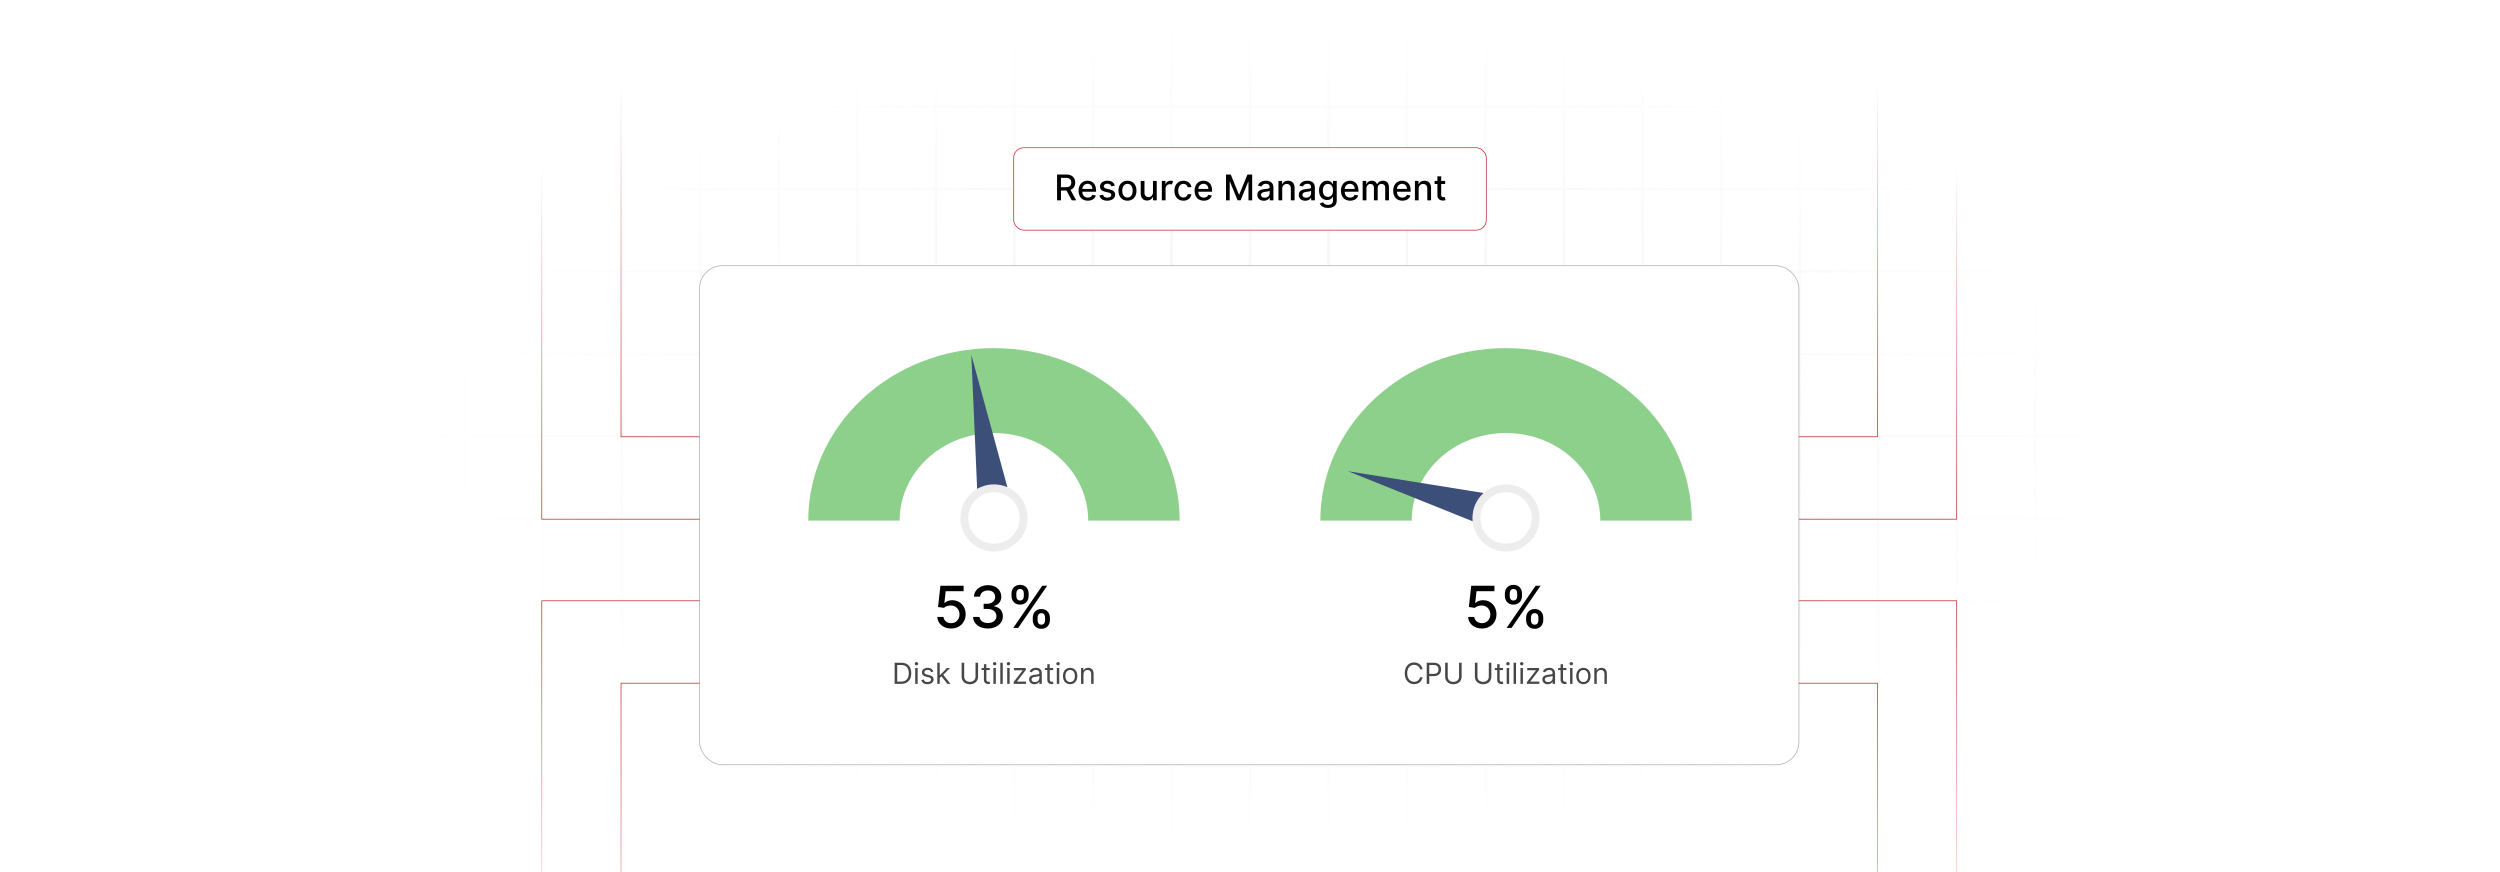 <?xml version="1.0" encoding="UTF-8"?>
<svg id="Layer_1" data-name="Layer 1" xmlns="http://www.w3.org/2000/svg" xmlns:xlink="http://www.w3.org/1999/xlink" viewBox="0 0 860 300">
  <defs>
    <filter id="luminosity-invert" x="39.647" y="-.272" width="782.115" height="300.272" color-interpolation-filters="sRGB" filterUnits="userSpaceOnUse">
      <feColorMatrix result="cm" values="-1 0 0 0 1 0 -1 0 0 1 0 0 -1 0 1 0 0 0 1 0"/>
    </filter>
    <radialGradient id="radial-gradient" cx="439.235" cy="148.479" fx="439.235" fy="148.479" r="298.487" gradientTransform="translate(0 74.962) scale(1 .495)" gradientUnits="userSpaceOnUse">
      <stop offset=".123" stop-color="#000" stop-opacity=".95"/>
      <stop offset="1" stop-color="#000" stop-opacity="0"/>
    </radialGradient>
    <mask id="mask" x="39.647" y="-.272" width="782.115" height="300.272" maskUnits="userSpaceOnUse">
      <g filter="url(#luminosity-invert)">
        <rect x="39.647" y="-.272" width="782.115" height="300.272" fill="url(#radial-gradient)"/>
      </g>
    </mask>
    <linearGradient id="linear-gradient" x1="632.398" y1="150.375" x2="632.398" y2="27.886" gradientUnits="userSpaceOnUse">
      <stop offset="0" stop-color="#c1272d"/>
      <stop offset="1" stop-color="#c1272d" stop-opacity="0"/>
    </linearGradient>
    <linearGradient id="linear-gradient-2" x1="646.029" y1="178.73" x2="646.029" y2="56.241" xlink:href="#linear-gradient"/>
    <linearGradient id="linear-gradient-3" y1="-4578.86" y2="-4701.349" gradientTransform="translate(0 -4343.962) scale(1 -1)" xlink:href="#linear-gradient"/>
    <linearGradient id="linear-gradient-4" x1="646.029" y1="-4550.505" x2="646.029" y2="-4672.994" gradientTransform="translate(0 -4343.962) scale(1 -1)" xlink:href="#linear-gradient"/>
    <linearGradient id="linear-gradient-5" x1="213.255" y1="150.375" x2="213.255" y2="27.886" gradientTransform="translate(440.332) rotate(-180) scale(1 -1)" xlink:href="#linear-gradient"/>
    <linearGradient id="linear-gradient-6" x1="226.886" y1="178.73" x2="226.886" y2="56.241" gradientTransform="translate(440.332) rotate(-180) scale(1 -1)" xlink:href="#linear-gradient"/>
    <linearGradient id="linear-gradient-7" x1="213.255" y1="-4578.86" x2="213.255" y2="-4701.349" gradientTransform="translate(440.332 -4343.962) rotate(-180)" xlink:href="#linear-gradient"/>
    <linearGradient id="linear-gradient-8" x1="226.886" y1="-4550.505" x2="226.886" y2="-4672.994" gradientTransform="translate(440.332 -4343.962) rotate(-180)" xlink:href="#linear-gradient"/>
  </defs>
  <rect y="0" width="860" height="300" fill="#fff"/>
  <g mask="url(#mask)">
    <g opacity=".4">
      <path d="M808.41,291.922H51.59V8.078h756.819v283.845ZM52.09,291.422h755.819V8.578H52.09v282.845Z" fill="#e6e6e6" stroke="#d6d6d6" stroke-miterlimit="10" stroke-width=".25"/>
      <rect x="51.84" y="36.413" width="756.319" height=".5" fill="#e6e6e6" stroke="#d6d6d6" stroke-miterlimit="10" stroke-width=".25"/>
      <rect x="51.84" y="64.747" width="756.319" height=".5" fill="#e6e6e6" stroke="#d6d6d6" stroke-miterlimit="10" stroke-width=".25"/>
      <rect x="51.84" y="93.082" width="756.319" height=".5" fill="#e6e6e6" stroke="#d6d6d6" stroke-miterlimit="10" stroke-width=".25"/>
      <rect x="51.84" y="121.415" width="756.319" height=".5" fill="none" stroke="#d6d6d6" stroke-miterlimit="10" stroke-width=".25"/>
      <rect x="51.84" y="149.75" width="756.319" height=".5" fill="#e6e6e6" stroke="#d6d6d6" stroke-miterlimit="10" stroke-width=".25"/>
      <rect x="51.84" y="178.084" width="756.319" height=".5" fill="#e6e6e6" stroke="#d6d6d6" stroke-miterlimit="10" stroke-width=".25"/>
      <rect x="51.84" y="206.418" width="756.319" height=".5" fill="#e6e6e6" stroke="#d6d6d6" stroke-miterlimit="10" stroke-width=".25"/>
      <rect x="51.84" y="234.753" width="756.319" height=".5" fill="#e6e6e6" stroke="#d6d6d6" stroke-miterlimit="10" stroke-width=".25"/>
      <rect x="51.84" y="263.087" width="756.319" height=".5" fill="#e6e6e6" stroke="#d6d6d6" stroke-miterlimit="10" stroke-width=".25"/>
      <rect x="780.898" y="8.328" width=".5" height="283.345" fill="#e6e6e6" stroke="#d6d6d6" stroke-miterlimit="10" stroke-width=".25"/>
      <rect x="753.887" y="8.328" width=".5" height="283.345" fill="#e6e6e6" stroke="#d6d6d6" stroke-miterlimit="10" stroke-width=".25"/>
      <rect x="726.875" y="8.328" width=".5" height="283.345" fill="#e6e6e6" stroke="#d6d6d6" stroke-miterlimit="10" stroke-width=".25"/>
      <rect x="699.864" y="8.328" width=".5" height="283.345" fill="#e6e6e6" stroke="#d6d6d6" stroke-miterlimit="10" stroke-width=".25"/>
      <rect x="672.852" y="8.328" width=".5" height="283.345" fill="#e6e6e6" stroke="#d6d6d6" stroke-miterlimit="10" stroke-width=".25"/>
      <rect x="645.841" y="8.328" width=".5" height="283.345" fill="#e6e6e6" stroke="#d6d6d6" stroke-miterlimit="10" stroke-width=".25"/>
      <rect x="618.83" y="8.328" width=".5" height="283.345" fill="#e6e6e6" stroke="#d6d6d6" stroke-miterlimit="10" stroke-width=".25"/>
      <rect x="591.818" y="8.328" width=".5" height="283.345" fill="#e6e6e6" stroke="#d6d6d6" stroke-miterlimit="10" stroke-width=".25"/>
      <rect x="564.807" y="8.328" width=".5" height="283.345" fill="#e6e6e6" stroke="#d6d6d6" stroke-miterlimit="10" stroke-width=".25"/>
      <rect x="537.795" y="8.328" width=".5" height="283.345" fill="#e6e6e6" stroke="#d6d6d6" stroke-miterlimit="10" stroke-width=".25"/>
      <rect x="510.784" y="8.328" width=".5" height="283.345" fill="#e6e6e6" stroke="#d6d6d6" stroke-miterlimit="10" stroke-width=".25"/>
      <rect x="483.772" y="8.328" width=".5" height="283.345" fill="#e6e6e6" stroke="#d6d6d6" stroke-miterlimit="10" stroke-width=".25"/>
      <rect x="456.761" y="8.328" width=".5" height="283.345" fill="#e6e6e6" stroke="#d6d6d6" stroke-miterlimit="10" stroke-width=".25"/>
      <rect x="429.75" y="8.328" width=".5" height="283.345" fill="#e6e6e6" stroke="#d6d6d6" stroke-miterlimit="10" stroke-width=".25"/>
      <rect x="402.738" y="8.328" width=".5" height="283.345" fill="#e6e6e6" stroke="#d6d6d6" stroke-miterlimit="10" stroke-width=".25"/>
      <rect x="375.727" y="8.328" width=".5" height="283.345" fill="#e6e6e6" stroke="#d6d6d6" stroke-miterlimit="10" stroke-width=".25"/>
      <rect x="348.716" y="8.328" width=".5" height="283.345" fill="#e6e6e6" stroke="#d6d6d6" stroke-miterlimit="10" stroke-width=".25"/>
      <rect x="321.704" y="8.328" width=".5" height="283.345" fill="#e6e6e6" stroke="#d6d6d6" stroke-miterlimit="10" stroke-width=".25"/>
      <rect x="294.693" y="8.328" width=".5" height="283.345" fill="#e6e6e6" stroke="#d6d6d6" stroke-miterlimit="10" stroke-width=".25"/>
      <rect x="267.682" y="8.328" width=".5" height="283.345" fill="#e6e6e6" stroke="#d6d6d6" stroke-miterlimit="10" stroke-width=".25"/>
      <rect x="240.67" y="8.328" width=".5" height="283.345" fill="#e6e6e6" stroke="#d6d6d6" stroke-miterlimit="10" stroke-width=".25"/>
      <rect x="213.659" y="8.328" width=".5" height="283.345" fill="#e6e6e6" stroke="#d6d6d6" stroke-miterlimit="10" stroke-width=".25"/>
      <rect x="186.648" y="8.328" width=".5" height="283.345" fill="#e6e6e6" stroke="#d6d6d6" stroke-miterlimit="10" stroke-width=".25"/>
      <rect x="159.636" y="8.328" width=".5" height="283.345" fill="#e6e6e6" stroke="#d6d6d6" stroke-miterlimit="10" stroke-width=".25"/>
      <rect x="132.625" y="8.328" width=".5" height="283.345" fill="#e6e6e6" stroke="#d6d6d6" stroke-miterlimit="10" stroke-width=".25"/>
      <rect x="105.613" y="8.328" width=".5" height="283.345" fill="#e6e6e6" stroke="#d6d6d6" stroke-miterlimit="10" stroke-width=".25"/>
      <rect x="78.602" y="8.328" width=".5" height="283.345" fill="#e6e6e6" stroke="#d6d6d6" stroke-miterlimit="10" stroke-width=".25"/>
    </g>
  </g>
  <rect x="240.67" y="91.391" width="378.16" height="171.696" rx="7.841" ry="7.841" fill="#fff" stroke="#afafaf" stroke-miterlimit="10" stroke-width=".25"/>
  <g>
    <path d="M341.91,119.753c-35.272,0-63.874,26.555-63.874,59.333h31.44c0-16.642,14.534-30.122,32.434-30.122,17.919,0,32.434,13.48,32.434,30.122h31.461c0-32.778-28.602-59.333-63.894-59.333Z" fill="#8cd08b"/>
    <polygon points="346.547 167.597 334.128 122.031 336.184 169.339 346.547 167.597" fill="#3c4f79"/>
    <g>
      <circle cx="341.92" cy="178.18" r="11.553" fill="#ededed"/>
      <circle cx="341.92" cy="178.18" r="8.841" fill="#fff"/>
    </g>
  </g>
  <g>
    <path d="M518.07,119.753c-35.272,0-63.874,26.555-63.874,59.333h31.44c0-16.642,14.534-30.122,32.434-30.122,17.919,0,32.434,13.48,32.434,30.122h31.461c0-32.778-28.602-59.333-63.894-59.333Z" fill="#8cd08b"/>
    <g>
      <polygon points="510.35 169.598 463.721 162.102 507.66 179.756 510.35 169.598" fill="#3c4f79"/>
      <g>
        <circle cx="518.08" cy="178.18" r="11.553" fill="#ededed"/>
        <circle cx="518.08" cy="178.18" r="8.841" fill="#fff"/>
      </g>
    </g>
  </g>
  <g>
    <path d="M322.43,212.227h2.129c.113,1.249,1.228,2.143,2.632,2.143,1.667,0,2.88-1.263,2.88-3.008,0-1.774-1.248-3.065-2.973-3.08-.88,0-1.859.334-2.405.823l-2.008-.298.816-7.322h7.989v1.88h-6.166l-.461,4.065h.085c.567-.553,1.568-.965,2.647-.965,2.647,0,4.605,2.044,4.598,4.854.007,2.831-2.079,4.896-5.002,4.896-2.668,0-4.676-1.674-4.761-3.987Z"/>
    <path d="M334.724,212.227h2.228c.085,1.291,1.312,2.1,2.888,2.1,1.71,0,2.938-.958,2.938-2.37,0-1.462-1.164-2.483-3.179-2.483h-1.228v-1.788h1.228c1.611,0,2.739-.923,2.732-2.327.007-1.341-.965-2.242-2.448-2.242-1.426,0-2.682.809-2.732,2.143h-2.122c.071-2.363,2.214-3.974,4.882-3.974,2.795,0,4.548,1.824,4.541,3.959.007,1.632-.98,2.824-2.498,3.214v.113c1.93.298,3.044,1.618,3.037,3.456.007,2.413-2.171,4.186-5.137,4.186-2.937,0-5.038-1.617-5.13-3.987Z"/>
    <path d="M347.955,204.209c0-1.647,1.072-3.023,2.959-3.023,1.923,0,2.944,1.377,2.938,3.023v.766c.007,1.646-1.043,3.022-2.938,3.022-1.923,0-2.959-1.383-2.959-3.022v-.766ZM358.541,201.484h1.696l-9.99,14.531h-1.696l9.99-14.531ZM349.616,204.975c0,.816.334,1.603,1.298,1.603.951,0,1.284-.788,1.284-1.603v-.766c0-.816-.305-1.603-1.284-1.603-.944,0-1.298.794-1.298,1.603v.766ZM355.264,212.524c.007-1.639,1.064-3.022,2.958-3.022,1.93,0,2.945,1.377,2.945,3.022v.767c0,1.639-1.044,3.022-2.945,3.022-1.923,0-2.952-1.384-2.958-3.022v-.767ZM356.916,213.291c.007.809.341,1.603,1.306,1.603.951,0,1.284-.788,1.284-1.603v-.767c0-.816-.305-1.603-1.284-1.603-.944,0-1.298.788-1.306,1.603v.767Z"/>
  </g>
  <g>
    <path d="M307.759,235.254v-7.281h2.346c2.119,0,3.371,1.365,3.371,3.626,0,2.275-1.252,3.655-3.47,3.655h-2.247ZM309.949,234.472c1.806,0,2.673-1.095,2.673-2.873,0-1.763-.867-2.844-2.574-2.844h-1.408v5.717h1.308Z" fill="#474747"/>
    <path d="M314.662,228.314c0-.312.271-.568.597-.568.327,0,.598.256.598.568,0,.314-.271.569-.598.569-.327,0-.597-.256-.597-.569ZM314.833,229.793h.839v5.461h-.839v-5.461Z" fill="#474747"/>
    <path d="M320.319,231.229c-.145-.377-.448-.782-1.18-.782-.668,0-1.166.341-1.166.81,0,.419.291.636.939.796l.81.199c.974.238,1.451.718,1.451,1.479,0,.942-.864,1.635-2.133,1.635-1.116,0-1.881-.494-2.076-1.422l.796-.199c.149.587.579.882,1.266.882.782,0,1.28-.384,1.28-.854,0-.377-.26-.64-.81-.768l-.91-.213c-1.002-.235-1.451-.74-1.451-1.494,0-.924.854-1.578,2.005-1.578,1.081,0,1.671.519,1.934,1.294l-.754.213Z" fill="#474747"/>
    <path d="M322.433,227.973h.839v4.252h.1l2.389-2.432h1.038l-2.307,2.332,2.478,3.129h-1.067l-2.044-2.589-.587.544v2.044h-.839v-7.281Z" fill="#474747"/>
    <path d="M336.459,227.973v4.821c0,1.635-1.294,2.588-2.83,2.588s-2.83-.953-2.83-2.588v-4.821h.881v4.821c0,1.138.91,1.763,1.949,1.763s1.948-.625,1.948-1.763v-4.821h.881Z" fill="#474747"/>
    <path d="M340.475,230.504h-1.167v3.186c0,.711.356.825.726.825.185,0,.298-.029.37-.043l.171.754c-.114.042-.313.099-.626.099-.711,0-1.479-.455-1.479-1.408v-3.413h-.825v-.711h.825v-1.309h.839v1.309h1.167v.711Z" fill="#474747"/>
    <path d="M341.565,228.314c0-.312.271-.568.597-.568.327,0,.598.256.598.568,0,.314-.271.569-.598.569-.327,0-.597-.256-.597-.569ZM341.736,229.793h.839v5.461h-.839v-5.461Z" fill="#474747"/>
    <path d="M344.947,235.254h-.839v-7.281h.839v7.281Z" fill="#474747"/>
    <path d="M346.31,228.314c0-.312.271-.568.598-.568.327,0,.597.256.597.568,0,.314-.271.569-.597.569-.327,0-.598-.256-.598-.569ZM346.481,229.793h.839v5.461h-.839v-5.461Z" fill="#474747"/>
    <path d="M348.696,234.614l3.101-3.982v-.057h-3.001v-.782h4.082v.668l-3.015,3.954v.057h3.114v.782h-4.281v-.64Z" fill="#474747"/>
    <path d="M354.008,233.704c0-1.252,1.106-1.476,2.119-1.607.996-.128,1.408-.093,1.408-.498v-.028c0-.7-.381-1.109-1.152-1.109-.8,0-1.237.427-1.422.825l-.796-.285c.427-.996,1.365-1.28,2.19-1.28.697,0,2.019.199,2.019,1.934v3.598h-.839v-.74h-.043c-.17.355-.668.868-1.621.868-1.038,0-1.863-.611-1.863-1.678ZM357.536,233.277v-.768c-.143.171-1.095.271-1.451.313-.654.085-1.237.285-1.237.924,0,.583.483.882,1.152.882.996,0,1.536-.668,1.536-1.351Z" fill="#474747"/>
    <path d="M362.279,230.504h-1.167v3.186c0,.711.356.825.726.825.185,0,.298-.029.37-.043l.171.754c-.114.042-.313.099-.626.099-.711,0-1.479-.455-1.479-1.408v-3.413h-.825v-.711h.825v-1.309h.839v1.309h1.167v.711Z" fill="#474747"/>
    <path d="M363.37,228.314c0-.312.271-.568.598-.568.327,0,.597.256.597.568,0,.314-.271.569-.597.569-.327,0-.598-.256-.598-.569ZM363.541,229.793h.839v5.461h-.839v-5.461Z" fill="#474747"/>
    <path d="M365.657,232.552c0-1.707.995-2.83,2.474-2.83s2.475,1.123,2.475,2.83c0,1.692-.996,2.815-2.475,2.815s-2.474-1.123-2.474-2.815ZM369.767,232.552c0-1.095-.512-2.076-1.636-2.076s-1.635.981-1.635,2.076.512,2.062,1.635,2.062,1.636-.967,1.636-2.062Z" fill="#474747"/>
    <path d="M372.717,235.254h-.839v-5.461h.81v.853h.071c.256-.555.768-.924,1.593-.924,1.105,0,1.849.668,1.849,2.062v3.47h-.839v-3.413c0-.857-.473-1.365-1.252-1.365-.803,0-1.394.54-1.394,1.493v3.285Z" fill="#474747"/>
  </g>
  <g>
    <path d="M488.492,230.248c-.213-1.01-1.081-1.55-2.049-1.55-1.322,0-2.359,1.024-2.359,2.916s1.037,2.915,2.359,2.915c.968,0,1.836-.54,2.049-1.55h.881c-.27,1.493-1.465,2.375-2.93,2.375-1.862,0-3.213-1.437-3.213-3.74s1.351-3.74,3.213-3.74c1.465,0,2.66.882,2.93,2.375h-.881Z" fill="#474747"/>
    <path d="M490.787,227.973h2.461c1.71,0,2.475,1.017,2.475,2.304s-.765,2.318-2.461,2.318h-1.592v2.66h-.883v-7.281ZM493.233,231.812c1.17,0,1.622-.662,1.622-1.536,0-.875-.452-1.522-1.637-1.522h-1.549v3.058h1.563Z" fill="#474747"/>
    <path d="M502.797,227.973v4.821c0,1.635-1.295,2.588-2.83,2.588-1.536,0-2.83-.953-2.83-2.588v-4.821h.881v4.821c0,1.138.91,1.763,1.949,1.763,1.038,0,1.948-.625,1.948-1.763v-4.821h.882Z" fill="#474747"/>
    <path d="M513.023,227.973v4.821c0,1.635-1.293,2.588-2.829,2.588s-2.83-.953-2.83-2.588v-4.821h.882v4.821c0,1.138.91,1.763,1.948,1.763s1.948-.625,1.948-1.763v-4.821h.881Z" fill="#474747"/>
    <path d="M517.04,230.504h-1.167v3.186c0,.711.355.825.727.825.184,0,.298-.029.369-.043l.17.754c-.113.042-.312.099-.625.099-.711,0-1.478-.455-1.478-1.408v-3.413h-.825v-.711h.825v-1.309h.838v1.309h1.167v.711Z" fill="#474747"/>
    <path d="M518.131,228.314c0-.312.27-.568.598-.568.326,0,.597.256.597.568,0,.314-.271.569-.597.569-.328,0-.598-.256-.598-.569ZM518.301,229.793h.84v5.461h-.84v-5.461Z" fill="#474747"/>
    <path d="M521.513,235.254h-.839v-7.281h.839v7.281Z" fill="#474747"/>
    <path d="M522.875,228.314c0-.312.271-.568.598-.568.326,0,.598.256.598.568,0,.314-.272.569-.598.569-.327,0-.598-.256-.598-.569ZM523.046,229.793h.839v5.461h-.839v-5.461Z" fill="#474747"/>
    <path d="M525.262,234.614l3.1-3.982v-.057h-3v-.782h4.081v.668l-3.015,3.954v.057h3.114v.782h-4.28v-.64Z" fill="#474747"/>
    <path d="M530.574,233.704c0-1.252,1.105-1.476,2.119-1.607.995-.128,1.408-.093,1.408-.498v-.028c0-.7-.381-1.109-1.152-1.109-.801,0-1.238.427-1.422.825l-.797-.285c.427-.996,1.365-1.28,2.189-1.28.697,0,2.019.199,2.019,1.934v3.598h-.838v-.74h-.043c-.171.355-.669.868-1.621.868-1.039,0-1.863-.611-1.863-1.678ZM534.102,233.277v-.768c-.143.171-1.096.271-1.451.313-.654.085-1.237.285-1.237.924,0,.583.483.882,1.151.882.996,0,1.537-.668,1.537-1.351Z" fill="#474747"/>
    <path d="M538.844,230.504h-1.166v3.186c0,.711.355.825.726.825.185,0,.298-.029.37-.043l.17.754c-.113.042-.312.099-.625.099-.711,0-1.48-.455-1.48-1.408v-3.413h-.825v-.711h.825v-1.309h.839v1.309h1.166v.711Z" fill="#474747"/>
    <path d="M539.935,228.314c0-.312.271-.568.597-.568.328,0,.598.256.598.568,0,.314-.27.569-.598.569-.326,0-.597-.256-.597-.569ZM540.106,229.793h.839v5.461h-.839v-5.461Z" fill="#474747"/>
    <path d="M542.221,232.552c0-1.707.996-2.83,2.475-2.83,1.48,0,2.475,1.123,2.475,2.83,0,1.692-.995,2.815-2.475,2.815-1.478,0-2.475-1.123-2.475-2.815ZM546.332,232.552c0-1.095-.513-2.076-1.637-2.076-1.123,0-1.635.981-1.635,2.076s.512,2.062,1.635,2.062c1.124,0,1.637-.967,1.637-2.062Z" fill="#474747"/>
    <path d="M549.282,235.254h-.839v-5.461h.81v.853h.07c.257-.555.769-.924,1.594-.924,1.105,0,1.849.668,1.849,2.062v3.47h-.839v-3.413c0-.857-.473-1.365-1.252-1.365-.803,0-1.394.54-1.394,1.493v3.285Z" fill="#474747"/>
  </g>
  <g>
    <path d="M505.031,212.227h2.129c.113,1.249,1.228,2.143,2.633,2.143,1.667,0,2.88-1.263,2.88-3.008,0-1.774-1.248-3.065-2.973-3.08-.88,0-1.858.334-2.405.823l-2.008-.298.816-7.322h7.989v1.88h-6.166l-.461,4.065h.085c.567-.553,1.567-.965,2.647-.965,2.647,0,4.604,2.044,4.598,4.854.007,2.831-2.079,4.896-5.002,4.896-2.668,0-4.676-1.674-4.762-3.987Z"/>
    <path d="M517.673,204.209c0-1.647,1.072-3.023,2.959-3.023,1.923,0,2.944,1.377,2.938,3.023v.766c.007,1.646-1.043,3.022-2.938,3.022-1.923,0-2.959-1.383-2.959-3.022v-.766ZM528.26,201.484h1.695l-9.99,14.531h-1.695l9.99-14.531ZM519.334,204.975c0,.816.333,1.603,1.298,1.603.951,0,1.284-.788,1.284-1.603v-.766c0-.816-.305-1.603-1.284-1.603-.943,0-1.298.794-1.298,1.603v.766ZM524.981,212.524c.007-1.639,1.065-3.022,2.959-3.022,1.93,0,2.944,1.377,2.944,3.022v.767c0,1.639-1.043,3.022-2.944,3.022-1.923,0-2.952-1.384-2.959-3.022v-.767ZM526.635,213.291c.007.809.341,1.603,1.306,1.603.95,0,1.284-.788,1.284-1.603v-.767c0-.816-.306-1.603-1.284-1.603-.944,0-1.299.788-1.306,1.603v.767Z"/>
  </g>
  <g>
    <rect x="348.716" y="50.819" width="162.568" height="28.355" rx="3.455" ry="3.455" fill="#fff" stroke="#c1272d" stroke-miterlimit="10" stroke-width=".25"/>
    <g>
      <path d="M363.631,60.03h3.164c2.058,0,3.072,1.148,3.072,2.782,0,1.191-.541,2.097-1.629,2.501l1.967,3.592h-1.525l-1.803-3.358h-1.907v3.358h-1.339v-8.875ZM366.668,64.394c1.305,0,1.851-.581,1.851-1.581,0-1.005-.546-1.634-1.868-1.634h-1.682v3.215h1.699Z"/>
      <path d="M371.024,65.62c0-2.045,1.222-3.458,3.077-3.458,1.508,0,2.947.94,2.947,3.346v.46h-4.732c.035,1.283.78,2.002,1.89,2.002.737,0,1.3-.321,1.534-.949l1.227.221c-.294,1.083-1.322,1.798-2.773,1.798-1.963,0-3.168-1.352-3.168-3.419ZM375.778,64.996c-.004-1.019-.663-1.764-1.668-1.764-1.053,0-1.738.819-1.79,1.764h3.458Z"/>
      <path d="M382.313,64.082c-.152-.446-.524-.893-1.331-.893-.737,0-1.292.364-1.287.875-.004.451.312.698,1.044.871l1.058.243c1.222.281,1.82.862,1.82,1.803,0,1.205-1.114,2.058-2.721,2.058-1.495,0-2.475-.663-2.691-1.842l1.252-.19c.156.654.654.988,1.43.988.85,0,1.4-.403,1.4-.918,0-.416-.299-.702-.94-.845l-1.127-.247c-1.248-.277-1.82-.906-1.82-1.85,0-1.179,1.066-1.972,2.57-1.972,1.438,0,2.249.676,2.518,1.712l-1.174.208Z"/>
      <path d="M384.748,65.607c0-2.071,1.226-3.445,3.103-3.445s3.103,1.374,3.103,3.445c0,2.059-1.226,3.432-3.103,3.432s-3.103-1.373-3.103-3.432ZM389.644,65.603c0-1.274-.572-2.357-1.79-2.357-1.227,0-1.798,1.083-1.798,2.357,0,1.278.572,2.349,1.798,2.349,1.218,0,1.79-1.071,1.79-2.349Z"/>
      <path d="M396.621,62.248h1.3v6.656h-1.274v-1.153h-.069c-.308.711-.988,1.24-1.989,1.24-1.278,0-2.184-.858-2.184-2.509v-4.234h1.296v4.078c0,.906.555,1.487,1.356,1.487.728,0,1.569-.538,1.565-1.669v-3.896Z"/>
      <path d="M399.668,62.248h1.252v1.058h.069c.243-.715.901-1.157,1.69-1.157.364,0,.65.095.871.243l-.416,1.083c-.156-.078-.351-.13-.603-.13-.897,0-1.568.628-1.568,1.495v4.065h-1.296v-6.656Z"/>
      <path d="M403.994,65.607c0-2.032,1.213-3.445,3.089-3.445,1.513,0,2.609.893,2.748,2.236h-1.261c-.139-.624-.642-1.144-1.465-1.144-1.083,0-1.803.897-1.803,2.323,0,1.452.706,2.366,1.803,2.366.741,0,1.3-.425,1.465-1.144h1.261c-.143,1.295-1.161,2.24-2.734,2.24-1.933,0-3.103-1.426-3.103-3.432Z"/>
      <path d="M410.93,65.62c0-2.045,1.222-3.458,3.077-3.458,1.508,0,2.947.94,2.947,3.346v.46h-4.732c.035,1.283.78,2.002,1.89,2.002.737,0,1.3-.321,1.534-.949l1.227.221c-.294,1.083-1.322,1.798-2.773,1.798-1.963,0-3.168-1.352-3.168-3.419ZM415.684,64.996c-.004-1.019-.663-1.764-1.668-1.764-1.053,0-1.738.819-1.79,1.764h3.458Z"/>
      <path d="M423.372,60.03l2.825,6.899h.104l2.825-6.899h1.625v8.875h-1.274v-6.422h-.083l-2.617,6.409h-1.058l-2.617-6.414h-.083v6.427h-1.274v-8.875h1.625Z"/>
      <path d="M432.519,67.024c0-1.512,1.292-1.842,2.553-1.989,1.196-.139,1.682-.13,1.682-.603v-.03c0-.754-.429-1.192-1.266-1.192-.871,0-1.356.455-1.547.928l-1.218-.277c.434-1.214,1.543-1.699,2.747-1.699,1.058,0,2.583.386,2.583,2.323v4.42h-1.266v-.91h-.052c-.247.498-.866,1.058-1.968,1.058-1.265,0-2.249-.72-2.249-2.028ZM436.757,66.504v-.858c-.186.186-1.183.299-1.603.355-.749.1-1.364.347-1.364,1.04,0,.641.528.971,1.261.971,1.079,0,1.707-.72,1.707-1.508Z"/>
      <path d="M441.082,68.905h-1.296v-6.656h1.243v1.083h.083c.308-.707.962-1.17,1.963-1.17,1.36,0,2.267.863,2.267,2.509v4.234h-1.296v-4.078c0-.966-.533-1.543-1.413-1.543-.901,0-1.551.607-1.551,1.669v3.952Z"/>
      <path d="M446.771,67.024c0-1.512,1.292-1.842,2.553-1.989,1.196-.139,1.682-.13,1.682-.603v-.03c0-.754-.429-1.192-1.266-1.192-.871,0-1.356.455-1.547.928l-1.218-.277c.434-1.214,1.543-1.699,2.747-1.699,1.058,0,2.583.386,2.583,2.323v4.42h-1.266v-.91h-.052c-.247.498-.866,1.058-1.968,1.058-1.265,0-2.249-.72-2.249-2.028ZM451.009,66.504v-.858c-.186.186-1.183.299-1.603.355-.749.1-1.364.347-1.364,1.04,0,.641.528.971,1.261.971,1.079,0,1.707-.72,1.707-1.508Z"/>
      <path d="M453.999,70.032l1.113-.46c.231.368.65.91,1.73.91.983,0,1.699-.455,1.699-1.482v-1.309h-.083c-.233.425-.706,1.114-1.929,1.114-1.572,0-2.781-1.131-2.781-3.254,0-2.119,1.183-3.389,2.79-3.389,1.239,0,1.699.754,1.929,1.166h.096v-1.079h1.27v6.804c0,1.699-1.309,2.474-3.003,2.474-1.591,0-2.479-.693-2.83-1.495ZM458.554,65.533c0-1.348-.606-2.271-1.738-2.271-1.17,0-1.759.992-1.759,2.271,0,1.309.603,2.197,1.759,2.197,1.118,0,1.738-.823,1.738-2.197Z"/>
      <path d="M461.28,65.62c0-2.045,1.222-3.458,3.076-3.458,1.509,0,2.947.94,2.947,3.346v.46h-4.732c.035,1.283.78,2.002,1.89,2.002.736,0,1.3-.321,1.534-.949l1.227.221c-.295,1.083-1.322,1.798-2.773,1.798-1.964,0-3.168-1.352-3.168-3.419ZM466.034,64.996c-.005-1.019-.663-1.764-1.669-1.764-1.053,0-1.737.819-1.789,1.764h3.458Z"/>
      <path d="M468.755,62.248h1.243v1.083h.083c.277-.732.932-1.17,1.812-1.17.888,0,1.499.442,1.789,1.17h.069c.321-.711,1.04-1.17,1.998-1.17,1.205,0,2.054.759,2.054,2.28v4.463h-1.295v-4.342c0-.901-.564-1.283-1.248-1.283-.846,0-1.335.581-1.335,1.382v4.243h-1.292v-4.424c0-.724-.498-1.201-1.217-1.201-.737,0-1.365.624-1.365,1.521v4.104h-1.296v-6.656Z"/>
      <path d="M479.25,65.62c0-2.045,1.222-3.458,3.076-3.458,1.509,0,2.947.94,2.947,3.346v.46h-4.732c.035,1.283.78,2.002,1.89,2.002.736,0,1.3-.321,1.534-.949l1.227.221c-.295,1.083-1.322,1.798-2.773,1.798-1.964,0-3.168-1.352-3.168-3.419ZM484.004,64.996c-.005-1.019-.663-1.764-1.669-1.764-1.053,0-1.737.819-1.789,1.764h3.458Z"/>
      <path d="M488.022,68.905h-1.296v-6.656h1.243v1.083h.083c.308-.707.962-1.17,1.963-1.17,1.36,0,2.267.863,2.267,2.509v4.234h-1.296v-4.078c0-.966-.533-1.543-1.413-1.543-.901,0-1.551.607-1.551,1.669v3.952Z"/>
      <path d="M497.13,63.289h-1.365v3.662c0,.75.377.889.797.889.208,0,.368-.039.455-.057l.234,1.071c-.151.056-.429.134-.841.139-1.022.021-1.945-.564-1.941-1.772v-3.931h-.975v-1.04h.975v-1.595h1.296v1.595h1.365v1.04Z"/>
    </g>
  </g>
  <g>
    <polyline points="618.83 150.25 645.841 150.25 645.841 27.886" fill="none" stroke="url(#linear-gradient)" stroke-miterlimit="10" stroke-width=".25"/>
    <polyline points="618.83 178.605 673.102 178.605 673.102 56.241" fill="none" stroke="url(#linear-gradient-2)" stroke-miterlimit="10" stroke-width=".25"/>
  </g>
  <g>
    <polyline points="618.83 235.023 645.841 235.023 645.841 357.387" fill="none" stroke="url(#linear-gradient-3)" stroke-miterlimit="10" stroke-width=".25"/>
    <polyline points="618.83 206.668 673.102 206.668 673.102 329.033" fill="none" stroke="url(#linear-gradient-4)" stroke-miterlimit="10" stroke-width=".25"/>
  </g>
  <g>
    <polyline points="240.645 150.25 213.633 150.25 213.633 27.886" fill="none" stroke="url(#linear-gradient-5)" stroke-miterlimit="10" stroke-width=".25"/>
    <polyline points="240.645 178.605 186.372 178.605 186.372 56.241" fill="none" stroke="url(#linear-gradient-6)" stroke-miterlimit="10" stroke-width=".25"/>
  </g>
  <g>
    <polyline points="240.645 235.023 213.633 235.023 213.633 357.387" fill="none" stroke="url(#linear-gradient-7)" stroke-miterlimit="10" stroke-width=".25"/>
    <polyline points="240.645 206.668 186.372 206.668 186.372 329.033" fill="none" stroke="url(#linear-gradient-8)" stroke-miterlimit="10" stroke-width=".25"/>
  </g>
</svg>